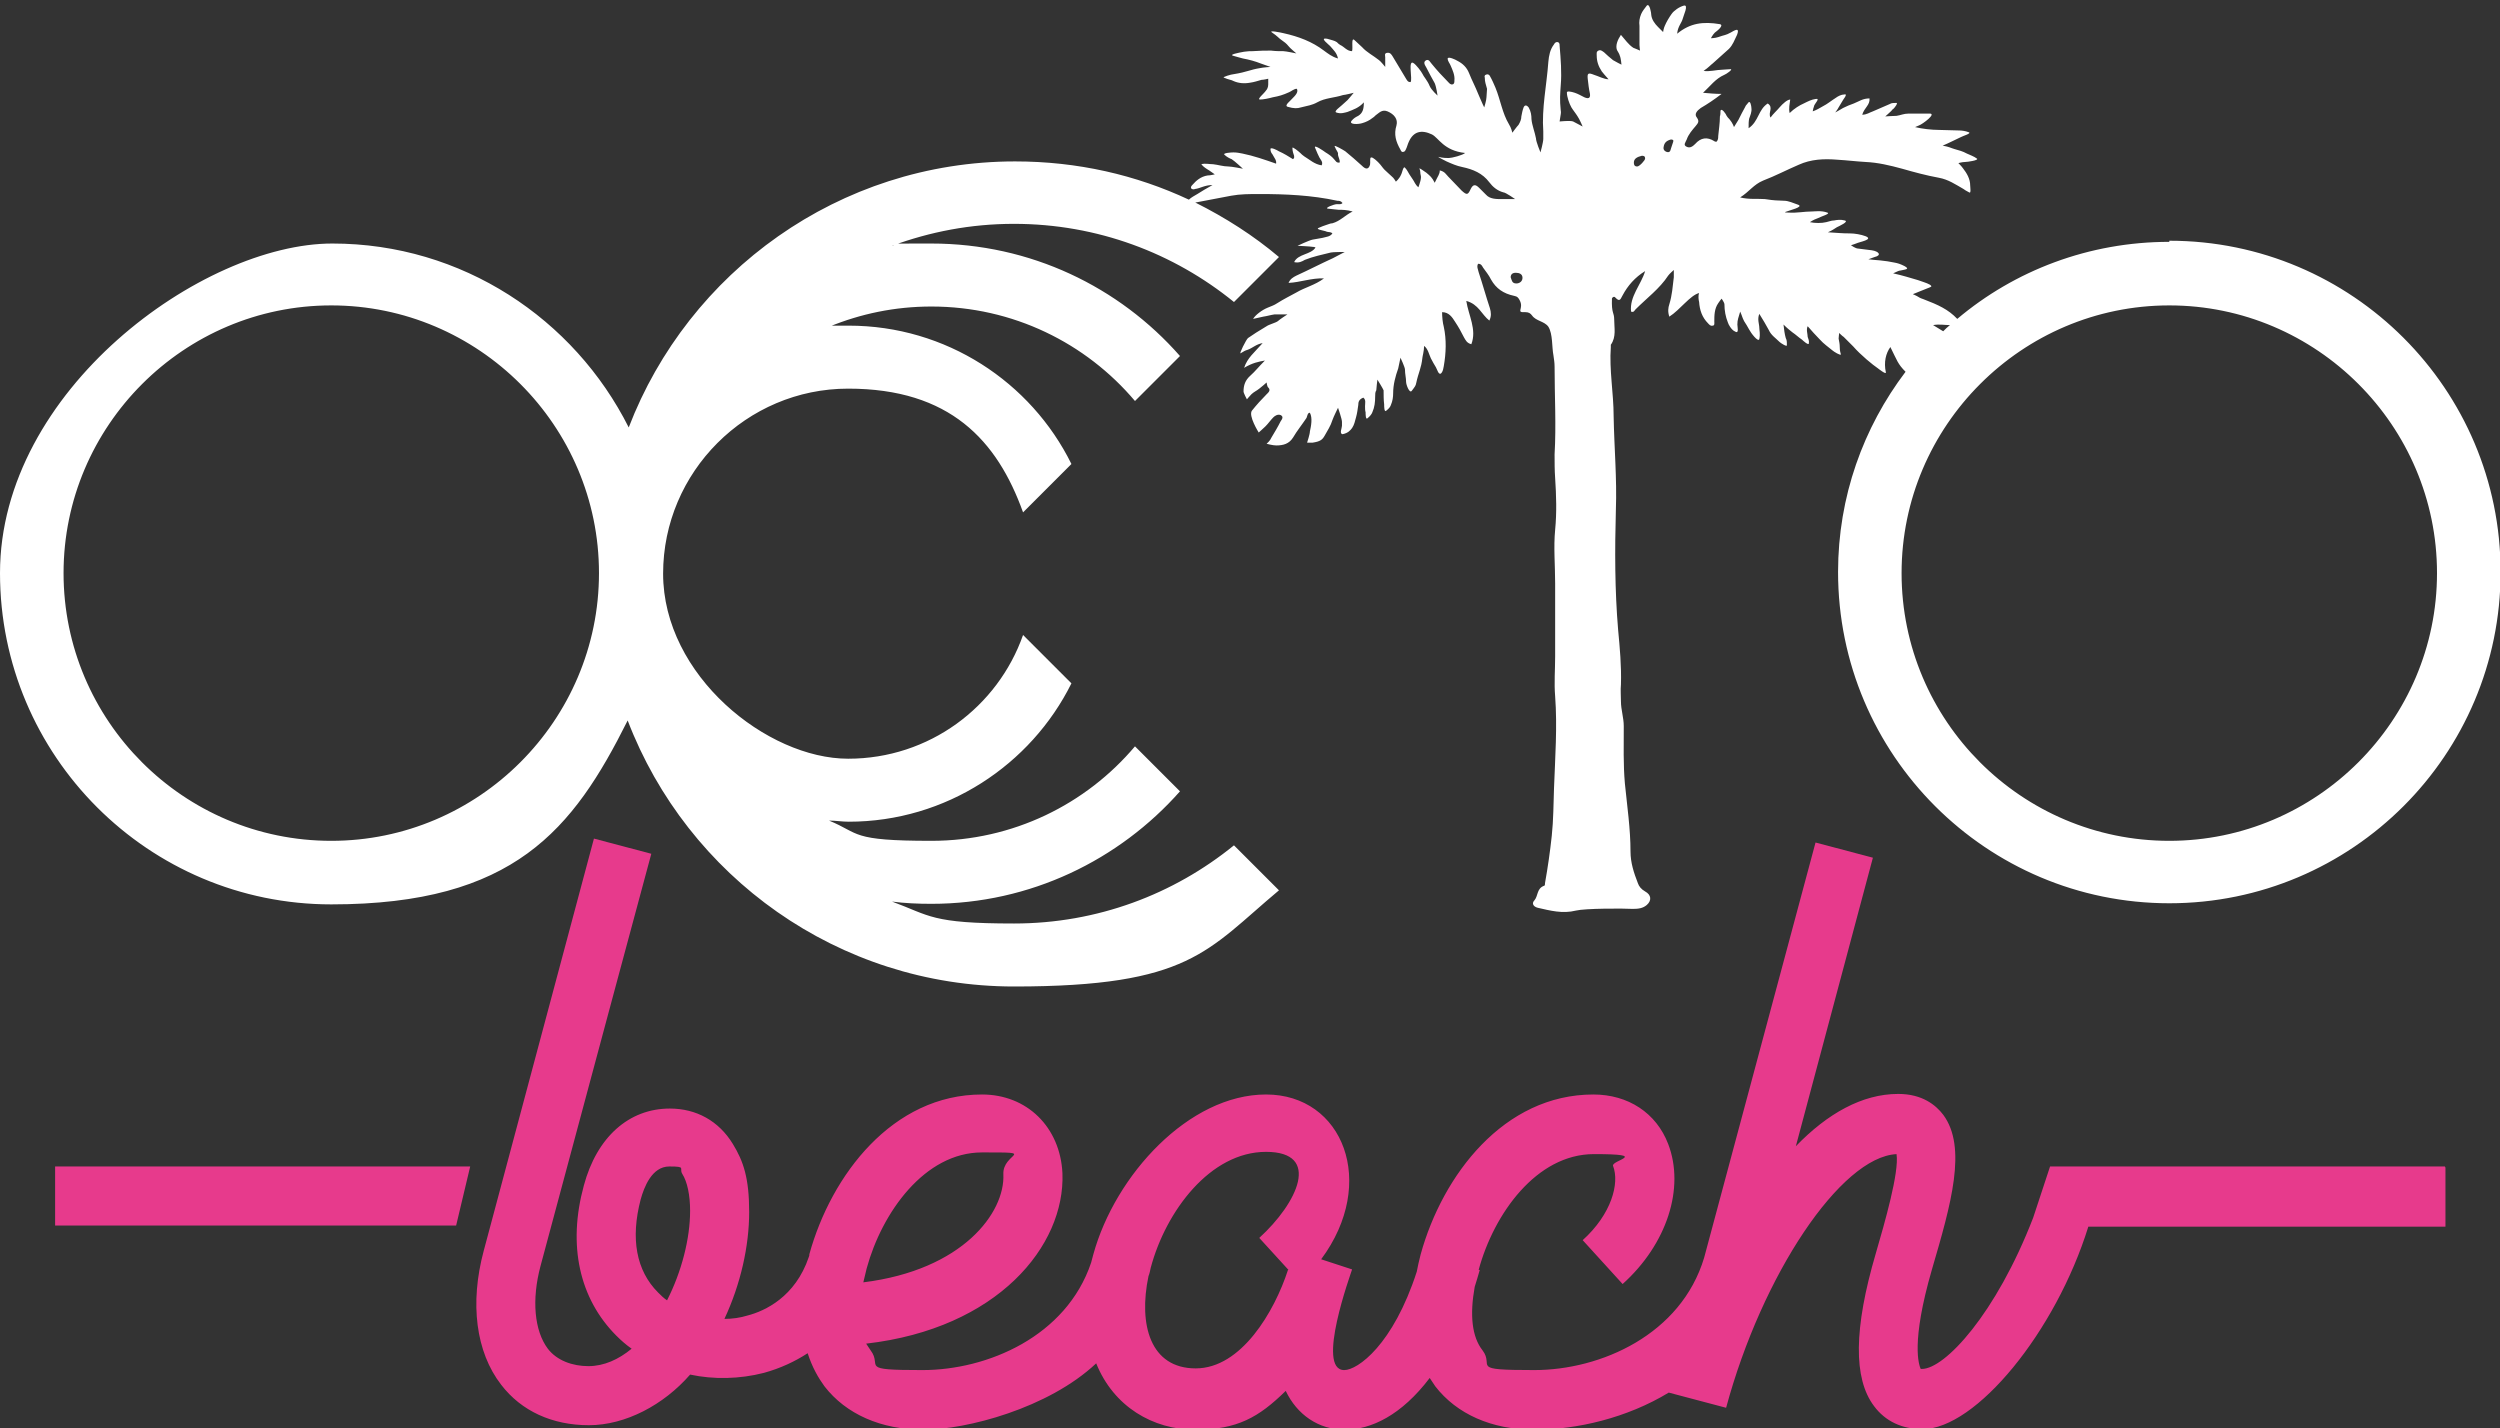 <?xml version="1.0" encoding="UTF-8"?>
<svg xmlns="http://www.w3.org/2000/svg" id="Calque_1" version="1.1" viewBox="0 0 444.5 253.9">
  <rect x="0" y="0" width="444.5" height="253.9" fill="#333333" stroke="none"/>
  <defs>
    <style>
      .st0 {
        fill: #fff;
      }

      .st1 {
        fill: #e73a8c;
      }
    </style>
  </defs>
  <g>
    <polygon class="st1" points="9.8 217.9 81.1 217.9 83.6 207.4 9.8 207.4 9.8 217.9"></polygon>
    <path class="st1" d="M434.7,207.4h-70.2l-3,9.1c-6.6,17.1-15.7,26.9-19.8,26.9s-.2,0-.2,0c-.3-.7-1.8-4.6,2-17.7,3.4-11.6,6.3-21.7,2-27.5-1.3-1.7-3.7-3.7-8-3.7-6.4,0-12.6,3.5-18.2,9.3l13.7-51.3-10.2-2.7-19.8,73.8c-4.1,13.7-18.4,20-30.2,20s-7-.6-9.2-3.5c-1.9-2.4-2.3-6.3-1.4-11.3.3-1,.6-1.9.9-3h-.2c2.7-10,10.3-20.6,20.5-20.6s3,1.1,3.4,2.1c1.2,3.1-.3,8.6-5.4,13.2l7.1,7.8c7.9-7.1,11.1-17.1,8.1-24.9-2.1-5.5-7.1-8.8-13.3-8.8-15.9,0-26.8,14.3-30.7,28.4-.3,1.1-.5,2.1-.7,3.1-4.2,13-10.5,17.5-12.9,17.5-5.1,0,1.2-17.2,1.4-17.9l-5.5-1.8c10.1-13.6,3.9-29.3-9.8-29.3s-26.8,14.3-30.7,28.4c-.1.5-.3,1-.4,1.5-4.4,13.1-18.4,19.1-30,19.1s-7-.6-9.2-3.5c-.3-.4-.5-.8-.8-1.2,23.4-2.7,35.4-17.4,34.9-30.3-.4-8.2-6.3-14-14.3-14-15.9,0-26.8,14.3-30.7,28.4,0,.2,0,.3-.1.5-2.4,7.1-7.8,9.6-10.9,10.4-1.3.4-2.7.6-4.1.6,2.9-6.2,4.4-13,4.4-19s-1-9-2.9-12.1c-2.5-4.1-6.5-6.3-11.2-6.3-7.3,0-13,5.1-15.3,13.7-2.9,10.6-.8,20.1,5.8,26.7.8.8,1.7,1.6,2.7,2.3-2.3,1.9-4.9,3.1-7.7,3.1s-5.6-1-7.2-3.1c-2.4-3.2-2.9-8.7-1.3-14.7,6.1-22.8,19.7-73.3,19.7-73.3l-10.2-2.7s-13.5,50.5-19.6,73.3c-2.5,9.3-1.4,18,3.1,23.8,3.6,4.7,9.1,7.2,15.6,7.2s13.3-3.6,18-9c4.2.9,8.8.8,13.1-.3,2.9-.8,5.5-2,7.8-3.5.8,2.5,1.9,4.4,3,5.9,3.8,4.9,10,7.7,17.6,7.7s22.2-3.8,30.7-11.8c3.1,7.7,10.1,11.8,17.6,11.8s11.3-2.2,16.1-6.9c2,4.2,5.8,6.9,10.5,6.9s10.1-2.6,15.1-9.2c.3.5.7,1,1,1.5,3.8,4.9,10,7.7,17.6,7.7s16.5-2.1,23.9-6.6l10.2,2.7c6.4-23.7,20.4-44.6,30.3-45.1.5,3.2-2.1,12.2-3.7,17.7-3.9,13.3-4,22.2-.3,27.1,2,2.7,5,4.1,8.6,4.1,9.5,0,23.7-17.3,29.5-36h63.5v-10.5ZM118.6,231.2c-.6-.4-1.1-.9-1.6-1.4-3.9-3.9-4.9-9.6-3.1-16.5.6-2.2,2-5.9,5.1-5.9s1.7.3,2.3,1.3c.9,1.4,1.4,3.8,1.4,6.6,0,4.9-1.5,10.8-4.1,15.9ZM154.1,225.5c2.7-9.9,10.3-20.6,20.5-20.6s3.6,0,3.8,3.9c.3,6.8-7.2,17-24.9,19.2.2-.8.4-1.7.6-2.5ZM229,225.8c-2.4,7.4-8.3,17.5-16.4,17.5s-10.2-7.8-8.4-16.4c.2-.5.3-1,.4-1.5h0c2.7-10.1,10.6-20.6,20.5-20.6s5.6,9.1-1.2,15.3l5.2,5.7Z"></path>
  </g>
  <path class="st0" d="M385.7,43c-14.3,0-27.5,5.1-37.7,13.7,0,0,0,0,0,0-1.6-1.7-3.4-2.5-6-3.5-.3-.1-.6-.2-.9-.4-.3-.2-1-.5-1-.5,0,0,.8-.3,1-.4.5-.2,1-.4,1.5-.6.7-.3,1.1-.3.5-.7-.5-.3-1.6-.6-2.1-.8-1.4-.4-2.6-.8-4.4-1.2.7-.3,1-.5,1.3-.5.8-.2,1.8-.2.7-.8-.8-.4-1.2-.5-1.7-.6-1-.2-1.6-.3-2.6-.4-.4,0-2.1-.2-2.1-.2,0,0,.8-.3,1.1-.4,1.3-.3.8-1-.5-1.2-.8-.1-1.6-.2-2.4-.3-.5,0-1.3-.6-1.3-.6,0,0,.7-.2.9-.3.6-.3,3.2-.7,1.7-1.3-.8-.3-1.9-.5-2.8-.5-1.4,0-2.2-.1-3.9-.2.9-.4,1.1-.6,1.6-.9.4-.2,2.2-1,1.4-1.2-.7-.2-1.4-.1-1.9,0-.5,0-.9.2-1.4.3-.8.2-2,.2-2.9,0,.6-.4,1.1-.6,1.4-.7.8-.4,2.3-.8,1.7-1-1.1-.4-2.2-.2-2.7-.2-1.4,0-2.8.3-4.1.2-.1,0-.9,0-.7-.1.7-.3,3.4-.9,2.3-1.3-.8-.3-1.8-.7-2.4-.7-1.7-.1-1.5,0-3.5-.3-1.2-.1-2.9.1-4.4-.3,1.6-1,2.4-2.3,4.1-3,2.1-.8,4.2-1.9,6.3-2.8,2.2-1,4.5-1.1,6.9-.9,1.7.1,3.3.3,5,.4,2.2.1,4.3.6,6.5,1.2,2.1.6,4.3,1.2,6.5,1.6,1.7.3,3,1.2,4.4,2,.3.2.4.3,1,.6.4.3.2-.9.2-1.2,0-1.2-.6-2.2-1.3-3.1-.2-.3-.8-.9-.8-.9,0,0,.7-.2,1.2-.2.4,0,2.5-.3,2.1-.6-.5-.4-1.4-.7-1.8-.9-.7-.4-1.5-.6-2.2-.8-.7-.2-.9-.4-2.1-.6,1.4-.6,2.1-1,3.2-1.5.3-.2,2.1-.7,1.4-.9-.5-.2-1.2-.3-1.6-.3-1.2,0-2.5-.1-3.7-.1-1.2,0-3-.2-4.2-.5q.5-.2.7-.3c.6-.2,3.3-2.2,1.8-2.1-.9,0-2,0-3.7,0-.8,0-1.4.3-2.1.4-.5,0-2,.1-2,.1,0,0,.8-.7,1.1-1,.1-.2.3-.3.4-.4.2-.2.9-1.1.4-1-.4,0-.8,0-1.1.2-1,.4-2,.9-3,1.3-.6.2-1.1.6-1.9.6.4-1.3,1.4-1.7,1.3-2.9-1.2,0-1.8.5-2.8.9-.6.2-1.3.5-1.9.8-.3.2-1.4.8-1.4.8,0,0,.4-.5.6-.9.2-.3.4-.7.6-1,.1-.3,1.2-1.5.4-1.3-.5,0-1.1.3-1.5.6-.8.5-1.5,1.1-2.3,1.5-.5.3-1.2.7-1.8.9q.1-.6.2-.8c0-.5,1.3-1.6.3-1.4-.7.1-1.3.4-2.1.8-.7.3-1.7.9-2.5,1.7-.2-.8,0-1.6.1-2.4-.5,0-1.3.7-1.9,1.4-.5.6-1.1,1.1-1.6,1.8-.5-.9.6-1.8-.5-2.5-1.7,1.1-1.6,3.2-3.4,4.4,0-.8,0-1.2.1-1.7.2-.6.5-1.2.4-1.9,0-.3-.2-1.5-.6-.9-.2.3-.4.4-.5.7-.4.7-.8,1.5-1.2,2.3-.3.5-.8,1.3-.8,1.3,0,0-.2-.7-.8-1.4-.2-.2-.4-.4-.5-.6-.1-.3-.9-1.5-1.1-.9,0,.4,0,.7-.1,1,0,1.2-.2,2.4-.3,3.5,0,.3,0,.7-.3,1-.1,0-.3,0-.4-.1q-1.9-1.2-3.4.5c-.4.4-.9.8-1.5.5-.7-.3-.2-.8,0-1.3.3-.9,1-1.7,1.6-2.4.4-.5.7-.8.2-1.5-.5-.6,0-1.2.7-1.7,1.2-.7,2.4-1.5,3.7-2.5-1.2,0-2.1-.1-3.3-.2,1.3-1.2,2.2-2.5,3.8-3.2.3-.1,1.6-1,1.1-1-.5,0-1.1.1-1.5.1-.9,0-2.4.4-3.3.2.9-.6,1.3-1.1,1.6-1.3,1.1-1,1.8-1.6,2.9-2.6.7-.7,1-1.6,1.4-2.4.1-.2.4-1,0-1-.3,0-.9.4-1.1.5-.9.5-1.1.4-2.2.8-.6.2-1.3.2-1.3.2,0,0,.3-.6.7-1,.4-.3,1.7-1.3.9-1.5-3-.5-5.3-.2-7.6,1.7.1-1.3.8-1.9,1-2.7.1-.5,1.1-2.5.2-2.3-.8.2-1.8.9-2.2,1.5-.5.7-.9,1.4-1.2,2.1-.2.4-.3,1.1-.3,1.1,0,0-.7-.7-.9-.9-.6-.6-1.1-1.3-1.2-2.1,0-.4-.3-2.2-.8-1.7-.3.4-.8,1-1,1.5-.3.7-.4,1.4-.3,2.1,0,1.1,0,2.3,0,3.4,0,.3.1,1,.1,1,0,0-.9-.4-1.2-.5-.9-.6-1.4-1.4-2.2-2.3-.6.9-1,1.9-.7,2.7.2.4.4.6.5,1,.2.4.3,1.6.3,1.6,0,0-1.2-.6-1.5-.8-.6-.5-1.1-.9-1.6-1.4-.3-.2-.6-.5-1-.3-.4.2-.3.5-.3.9,0,1,.3,1.9.9,2.8.3.4.5.6,1.2,1.4-.8,0-1.9-.6-2.6-.8-1-.4-1.2-.3-1.1.7.1.9.2,1.8.4,2.7.1.8-.3.9-1,.6-.6-.3-1.1-.6-1.7-.8-.6-.2-1.5-.4-1.4,0,0,.7.4,1.9.8,2.6.3.5.8,1.1,1.1,1.6.3.4.9,1.8.9,1.8,0,0-1.3-.7-1.7-.9-.5-.2-2.4,0-2.4,0,.2-1.4.3-1.5.2-2-.2-1.9-.1-2.9,0-4.4.2-2.3,0-4.7-.2-7.1,0-.2,0-.5-.3-.6-.4-.1-.6.2-.7.4-.7.9-.9,2-1,3.1-.3,4.2-1.2,8.2-.9,12.4,0,.3,0,1,0,1.3,0,.6-.5,2.4-.5,2.4,0,0-.8-1.9-.8-2.5-.2-1.1-.7-2.3-.8-3.4,0-.7-.1-1.4-.5-2.1-.3-.4-.7-.5-.9,0-.2.5-.3,1.1-.4,1.6,0,.5-.2,1-.5,1.5-.3.3-1.1,1.4-1.1,1.4,0,0-.2-.9-.6-1.5-1.2-2-1.5-4.3-2.4-6.5-.3-.7-.6-1.4-1-2.1-.1-.2-.4-.4-.7-.2-.2,0-.3.3-.2.5,0,.8.2,1.2.4,2,0,.4-.1,1.1-.1,1.5,0,.5-.4,1.8-.4,1.8,0,0-.4-.8-.9-2-.9-2.2-1.2-2.6-1.8-4.1-.4-1-1.1-1.7-2.1-2.2-.3-.2-1.6-.8-1.7-.4,0,.5.4.9.5,1.2.4.9.8,1.8.7,2.7,0,.3,0,.6-.3.7-.4.1-.6-.2-.8-.4-1-1-2-2.1-2.9-3.2-.3-.3-.5-.9-1-.7-.6.3-.3.8,0,1.3.5,1,1,1.9,1.5,2.8.3.7.5,2.2.5,2.2,0,0-1.1-1-1.4-1.7-.4-1-1.1-1.7-1.3-2.2-.2-.4-1.1-1.6-1.6-1.9-1-.6-.1,3-.5,3.4-.5,0-.6-.3-.8-.6-.8-1.3-1.6-2.7-2.4-4-.2-.3-.4-.7-1-.6-.5.1-.3.5-.3.8,0,.3,0,1.7,0,1.7,0,0-.8-1-1.1-1.2-1-.8-2.2-1.4-3-2.3-.5-.5-.9-.8-1.4-1.3-.6-.5-.2,1.5-.4,2-.9,0-1.4-.8-2.1-1.1-.2-.1-.4-.3-.6-.5-.4-.3-1.1-.4-1.7-.6-1.6-.3.4,1.1.6,1.4.5.6,1.1,1.1,1.3,2.1-1.1-.3-1.8-.9-2.5-1.4-2.1-1.6-4.5-2.5-7.2-3.1-.4-.1-2.8-.6-2-.1.9.6,1.2,1,1.5,1.2.7.5,1,.7,1.4,1.2.2.3,1.4,1.3,1.4,1.3,0,0-1.9-.4-2.3-.4-.7,0-1.4,0-2.2-.1-1.1,0-1.8,0-3.3.1-.5,0-.8,0-1.5.1-1.1.2-2.6.5-2,.7.8.2,1.3.4,1.8.5,1.1.2,2.2.5,3.2.9.3.1,1.7.6,1.7.6,0,0-1.4.1-1.8.2-1.9.3-2.3.7-4.8,1.1-.3,0-2,.5-1.7.6.9.4,1.4.4,1.7.6.9.4,1.9.5,3,.3.7-.1,1.3-.3,2-.5.4,0,1.2-.2,1.2-.2,0,0,0,.6,0,1,0,.5-.2.9-.4,1.1-.4.6-1.6,1.5-1.1,1.6.6,0,1.6-.2,2.3-.4,1.1-.2,1.8-.4,2.9-.9.3-.1,1-.7,1.4-.6.3.6-.3,1.2-.8,1.7-.3.4-1.6,1.3-.8,1.5,1,.3,1.7.3,2.3.1,1.2-.3,2-.4,2.9-.9,1.4-.8,3.1-.8,4.6-1.3.3,0,1.9-.4,1.9-.4,0,0-.9,1.1-1.1,1.3-.3.3-.7.6-1,.9-.3.3-1.5,1.1-1,1.3.8.3,1.6,0,2-.1,1-.4,2-.7,2.9-1.7,0,1.2-.2,1.9-1,2.4-.4.2-.8.4-1.2.9-.5.7,1.3.6,1.9.4.7-.2,1.3-.5,1.8-.9.2-.1.4-.3.6-.5.6-.4,1.1-1.1,2.1-.7,1.2.5,1.9,1.4,1.6,2.5-.5,1.6-.1,2.9.7,4.3.1.2.2.5.5.4.3,0,.4-.3.5-.5.2-.4.3-.9.5-1.3.8-1.8,2.2-2.2,4.1-1.3,1.2.6,2.1,2.9,5.9,3.3-.4.4-2.4.9-2.9.9-.3,0-1.1,0-1.8-.2-.4-.1,1.2.7,1.4.8.9.4,1.8.8,2.8,1,1.9.4,3.6,1.1,4.8,2.7.6.8,1.4,1.5,2.5,1.8.4,0,2.1,1.2,2.1,1.2,0,0-1.9,0-2.3,0-1.1,0-2.2,0-2.9-.8-.4-.4-.8-.8-1.2-1.2-.7-.7-1.1-.6-1.5.2-.5,1.1-.7,1.1-1.6.3-.8-.8-1.6-1.7-2.4-2.5-.4-.4-.6-.9-1.5-1.1,0,.7-.3.9-.9,2.2-.5-1-.8-1.2-1.5-1.8-.3-.2-1.4-1-1.2-.7.2.5.1.8.2,1.1.2.6-.2,1.6-.4,2.2-.6-.5-.7-1-1-1.4-.2-.3-.4-.6-.6-.9-.2-.3-.4-.8-.8-1.2-.3-.3-.5,1-.7,1.3-.3.7-.9,1.2-.9,1.2,0,0-.4-.7-.7-.9-.4-.4-.8-.7-1.3-1.2-.4-.4-.6-.8-1.1-1.3-.2-.2-1-1-1.3-.9-.3,0-.1.9-.2,1.3-.3,1-.9.7-1.4.2-1-.9-2-1.8-3-2.6-.3-.2-2-1.2-1.9-.9.3.8.7,1.1.6,1.4,0,.5.4,1,.3,1.5-.6.1-.7-.3-1-.6-.4-.5-1-.9-1.5-1.2-.4-.3-2-1.4-1.9-.9.4,1,.6,1.4.8,1.8.2.4.7.8.4,1.4-1.3-.2-2.1-1-3.1-1.6-.3-.2-.5-.4-.7-.6-.2-.2-1.4-1.2-1.4-.9,0,.6.2,1.1.3,1.4,0,.2.1.4-.2.6-.8-.5-1.6-1-2.5-1.4-.3-.2-1.5-.8-1.5-.4,0,.7.4.9.5,1.2.2.4.6.8.5,1.4-2-.7-4-1.4-6-1.8-.5-.1-1-.2-1.6-.2-.4,0-1.9.1-1.6.4.4.4,1,.7,1.3.8.5.3,2,1.7,2,1.7,0,0-2-.4-2.6-.4-.9,0-1.8-.3-2.7-.4-.7,0-1.4-.2-2.1,0,.4.5.9.8,1.4,1.1.4.3,1,.7,1,.7,0,0-.8.2-1.3.2-1.2.2-2,.9-2.7,1.7-.2.2-.3.4-.2.6.2.2.5.2.7.1.9-.1,1.7-.7,3.1-.7-1.1.6-1.9,1.1-2.7,1.6-.5.3-1.1.6-1.5,1,0,0,0,0,0,0-9.4-4.4-19.8-6.8-30.9-6.8-31.3,0-58.1,19.7-68.7,47.3-9.7-19.3-29.6-32.7-52.7-32.7S0,69.4,0,101.9s26.4,58.9,58.9,58.9,43-13.3,52.7-32.7c10.6,27.7,37.4,47.3,68.7,47.3s34.3-6.4,47.1-17.1l-8-8c-10.7,8.7-24.3,13.9-39.1,13.9s-14.9-1.4-21.7-3.9c2.3.3,4.6.4,7,.4,17.6,0,33.4-7.8,44.2-20l-8-8c-8.7,10.3-21.7,16.8-36.2,16.8s-12.6-1.3-18.2-3.6c1.2,0,2.3.2,3.5.2,17.3,0,32.4-10.1,39.6-24.6l-8.6-8.6c-4.5,12.8-16.7,22-31.1,22s-32.9-14.8-32.9-32.9,14.8-32.9,32.9-32.9,26.5,9.2,31.1,22l8.6-8.6c-7.2-14.6-22.3-24.6-39.6-24.6s-2.3,0-3.5.2c5.6-2.3,11.7-3.6,18.2-3.6,14.5,0,27.5,6.5,36.2,16.8l8-8c-10.8-12.3-26.6-20-44.2-20s-4.7.2-7,.4c6.8-2.5,14-3.9,21.7-3.9,14.8,0,28.4,5.2,39.1,13.9l8-8c-4.5-3.8-9.5-7-14.9-9.7,0,0,0,0,.1,0,2.1-.4,4.2-.8,6.3-1.2,1.6-.3,3.3-.3,5-.3,4.7,0,9.3.2,13.9,1.2.3,0,.6,0,.9.4-.3.3-.6.2-1,.2-.5,0-2.3.7-1.6.8q1,.1,1.9.2c.7,0,1.4,0,2.5.3-1.4.7-2.2,1.7-3.6,2.1-.4,0-.7.2-1.1.3-.3.1-.9.3-1.3.5-.8.3,1.1.5,1.4.7.3.1.7,0,1,.3-.4.6-1.1.6-1.8.8-.6.1-1.2.2-1.7.3-.6.1-2.7,1.1-2.7,1.1,0,0,2.2.1,2.8.2.1,0,.2,0,.4.1-.8,1.3-3.1,1.1-3.8,2.6.8.2,1.4-.1,1.9-.4,1.5-.6,3-.9,4.6-1.3.3-.1,2.5-.1,2.5-.1,0,0-1.7.9-2.1,1.1-2.2,1-4.3,2.1-6.5,3.1-.6.3-1.1.6-1.4,1.3,2.1-.1,4.1-.9,6.3-.8-1.6,1.2-3.4,1.6-4.9,2.5-1.1.6-2.3,1.2-3.4,1.9-.6.4-1,.5-1.7.8-1,.4-2.2,1.3-2.6,2,.9-.2,1.4-.3,1.8-.4.7-.1,1.3-.3,2-.4.4,0,2.3,0,2.3,0,0,0-1.4.9-1.7,1.2-.4.3-1.6.6-2,.9-2.1,1.3-1.7,1-3.3,2.1-.3.2-1.7,3-1.3,2.7.5-.3.8-.5,1.2-.6.9-.3,1.5-1,2.7-1.2-1.5,1.7-2.7,2.6-3.3,4.4,1.5-.9,2.6-1.1,3.7-1.3-1.2,1.2-1.7,1.9-2.6,2.7-.9.8-1.2,1.7-1.2,2.8,0,.3.6,1.4.6,1.4,0,0,.5-.6.8-.9.4-.4.9-.6,1.4-1,.3-.2,1.3-1.1,1.3-1.1,0,0,.1.8.3.9.5.5,0,.9-.3,1.2-.9.9-1.8,1.9-2.6,2.9-.7.9,1.2,3.9,1.2,3.9,0,0,.9-.8,1.2-1.1.5-.5.9-1.1,1.4-1.6.3-.3.8-.6,1.3-.4.6.3.2.8,0,1.1-.5,1-1.1,2-1.7,3-.2.5-.8,1-.8,1,0,0,1.1.3,1.7.3,1.3,0,2.3-.3,3-1.4.7-1.2,1.6-2.3,2.4-3.5.1-.2.2-1,.6-.9.5.9.2,2.4,0,3.3,0,.5-.5,2-.5,2,0,0,.5,0,1,0,1.3-.2,1.7-.5,2.1-1.2.5-.9,1.1-1.8,1.4-2.8.2-.6,1-2.2,1-2.2,0,0,.7,2,.7,2.5,0,.2,0,.5,0,.7,0,.4-.5,1.4.1,1.5,1-.2,1.4-.7,1.7-1.1.4-.6.5-1.2.7-1.9.2-.7.3-1.5.4-2.2,0-.5.1-1,.9-1.3.5.4.3,1,.3,1.5,0,.4,0,.8.1,1.1,0,.3,0,1.3.3,1.1.5-.4.8-.8.9-1.1.4-.9.5-1.8.5-2.8,0-.4,0-.8.2-1.1,0-.3.2-1.9.2-1.9,0,0,1,1.6,1.1,1.9,0,.8,0,1.7.1,2.5,0,.4,0,1.5.4,1.1.5-.4.7-.7.8-1,.3-.7.4-1.4.4-2.1,0-1.5.4-3,.9-4.4.1-.4.4-1.9.4-1.9,0,0,.8,1.7.8,2.1,0,.8.2,1.5.2,2.2,0,.5.6,2.1,1,1.6.6-.8.7-.9.8-1.4.4-1.9.9-2.6,1.1-4.5,0-.2.3-1.2.3-2.1.7.5.9,1.6,1.2,2.2.3.6.6,1.1.9,1.6.2.3.5,1.6,1,1,.3-.4.3-.8.4-1.2.4-2.3.5-4.7,0-7-.2-.7-.3-1.8-.3-2.6,1.2,0,1.8.9,2.3,1.7.6.9,1.1,1.8,1.6,2.8.3.5.5,1,1.3,1.2,1-2.6-.5-5.1-.9-7.7,2.2.6,2.7,2.4,4.1,3.5.4-.8.3-1.5.1-2.2-.7-2.1-1.3-4.3-2-6.4-.1-.5-.4-1-.1-1.5.6,0,.7.4.9.7.5.7,1,1.3,1.4,2.1.9,1.6,2.2,2.5,4.1,2.9.6.1.8.4,1,.8.8,1.5-.8,2.2,1,2.1.6,0,.9.2,1.2.6.7,1,2.2,1,2.9,2,.8,1.3.6,3.6.9,5.1.1.7.2,1.3.2,2,0,5.2.3,10.4,0,15.6,0,1.4,0,2.8.1,4.2.2,3.1.3,6.1,0,9.2-.3,3.1,0,6.3,0,9.5,0,4.3,0,8.7,0,13,0,2.4-.2,4.7,0,7.1.4,5.4,0,10.9-.2,16.3-.1,2.8-.1,5.7-.4,8.5-.3,2.8-.7,5.6-1.2,8.4,0,.2,0,.5-.2.5-1.3.5-1,1.8-1.7,2.6-.5.5-.2,1.1.6,1.3,2.2.5,4.4,1.1,6.8.5,1.6-.4,8.4-.4,10.1-.3,1,0,1.8-.1,2.5-.7.9-.8.8-1.8-.3-2.4-.7-.4-1.1-.9-1.3-1.5-.7-1.8-1.3-3.6-1.3-5.6,0-4-.6-8.1-1-12.1-.3-3.4-.2-6.8-.2-10.2,0-1.5-.5-2.9-.5-4.4,0-1-.1-2,0-3,.1-3.3-.2-6.5-.5-9.7-.6-7.1-.6-14.2-.4-21.4.2-5.5-.3-11-.4-16.6,0-4.1-.8-8.2-.5-12.3,0-.1,0-.3,0-.4,1-1.4.6-3,.6-4.5,0-1.3-.5-1-.4-3.7,0-.2.4-.5.6-.2.9,1,1,0,1.3-.4.9-1.7,2.2-3.2,4-4.3-.7,2.4-2.8,4.5-2.5,7.2.5.2.6-.2.8-.4,2-2,4.3-3.7,5.8-6,.2-.3,1-1,1-1,0,0,0,1.1,0,1.3-.2,1.6-.3,3.2-.8,4.8-.2.6-.3,1.3,0,2.2,1.9-1.2,3.7-3.8,5.3-4.2-.2.5-.1,1.2,0,1.6.1,1.4.5,2.7,1.6,3.8.2.2.4.5.8.4.4,0,.3-.5.3-.7,0-1.1,0-2.3.7-3.3.1-.2.6-.8.6-.8,0,0,.5.7.5,1,0,1.1.2,2.2.6,3.2.1.3.2.5.4.8.2.3.5.7,1,.9.6.3.3-.9.3-1.3,0-.9.2-1.2.5-2.3.4.9.3.9.7,1.7.2.3.7,1.1.9,1.5.3.6,1.6,2.3,1.8,1.7.2-.9,0-1.6,0-2,0-.7-.4-1.5,0-2.5.7,1.1,1.2,2,1.7,2.9.4.9,1.2,1.4,1.9,2.1.2.2,1.3.9,1.3.6,0-.7,0-.9-.2-1.3-.2-.7-.3-1.5-.4-2.4.7.7,1.1,1,1.6,1.4.6.4,1.1.9,1.7,1.3.2.2,1.1,1,1.2.7.1-.5-.1-.9-.2-1.2,0-.5-.3-1.3,0-1.9.8.9,1.3,1.5,2.1,2.3.8.9,1.6,1.4,2.3,2,.2.2,1.5,1,1.5.7-.2-.7-.2-1-.2-1.3,0-.5-.1-1-.2-1.5,0-.2.1-1,.1-1,0,0,.6.6.8.7.6.6,1.1,1.1,1.7,1.7,1.3,1.5,3.5,3.3,4.4,3.9,0,0,1.5,1.2,1.4.7-.4-1.8,0-3.4.8-4.5,1.2,2.4,1.3,3,2.7,4.4,0,0,0,0,0,0-7.5,9.9-12,22.2-12,35.6,0,32.5,26.4,58.9,58.9,58.9s58.9-26.4,58.9-58.9-26.4-58.9-58.9-58.9ZM58.9,149.5c-26.3,0-47.6-21.4-47.6-47.6s21.4-47.6,47.6-47.6,47.6,21.4,47.6,47.6-21.4,47.6-47.6,47.6ZM269.6,50.4c-.8,0-.8-.6-1-1.1,0-.5.3-.8.9-.8.6,0,1.2.2,1.2.9,0,.6-.5,1-1.1,1ZM291.1,29.6c-.5,0-.6-.3-.6-.7,0-.7.6-1,1.4-1.2.3,0,.6,0,.6.5,0,.3-1,1.4-1.4,1.4ZM297.5,25.2c-.1.4-.3.8-.4,1.2-.1.4-.2.8-.8.6-.5-.2-.6-.6-.5-.9.1-.7.5-1.1,1.3-1.3.3,0,.5.1.4.4ZM346.7,57.8c-.4.3-.8.7-1.2,1.1-.6-.4-1.2-.7-1.8-1.1,1.1-.2,2.1,0,2.9,0ZM385.7,149.5c-26.3,0-47.6-21.4-47.6-47.6s21.4-47.6,47.6-47.6,47.6,21.4,47.6,47.6-21.4,47.6-47.6,47.6Z"></path>
</svg>
